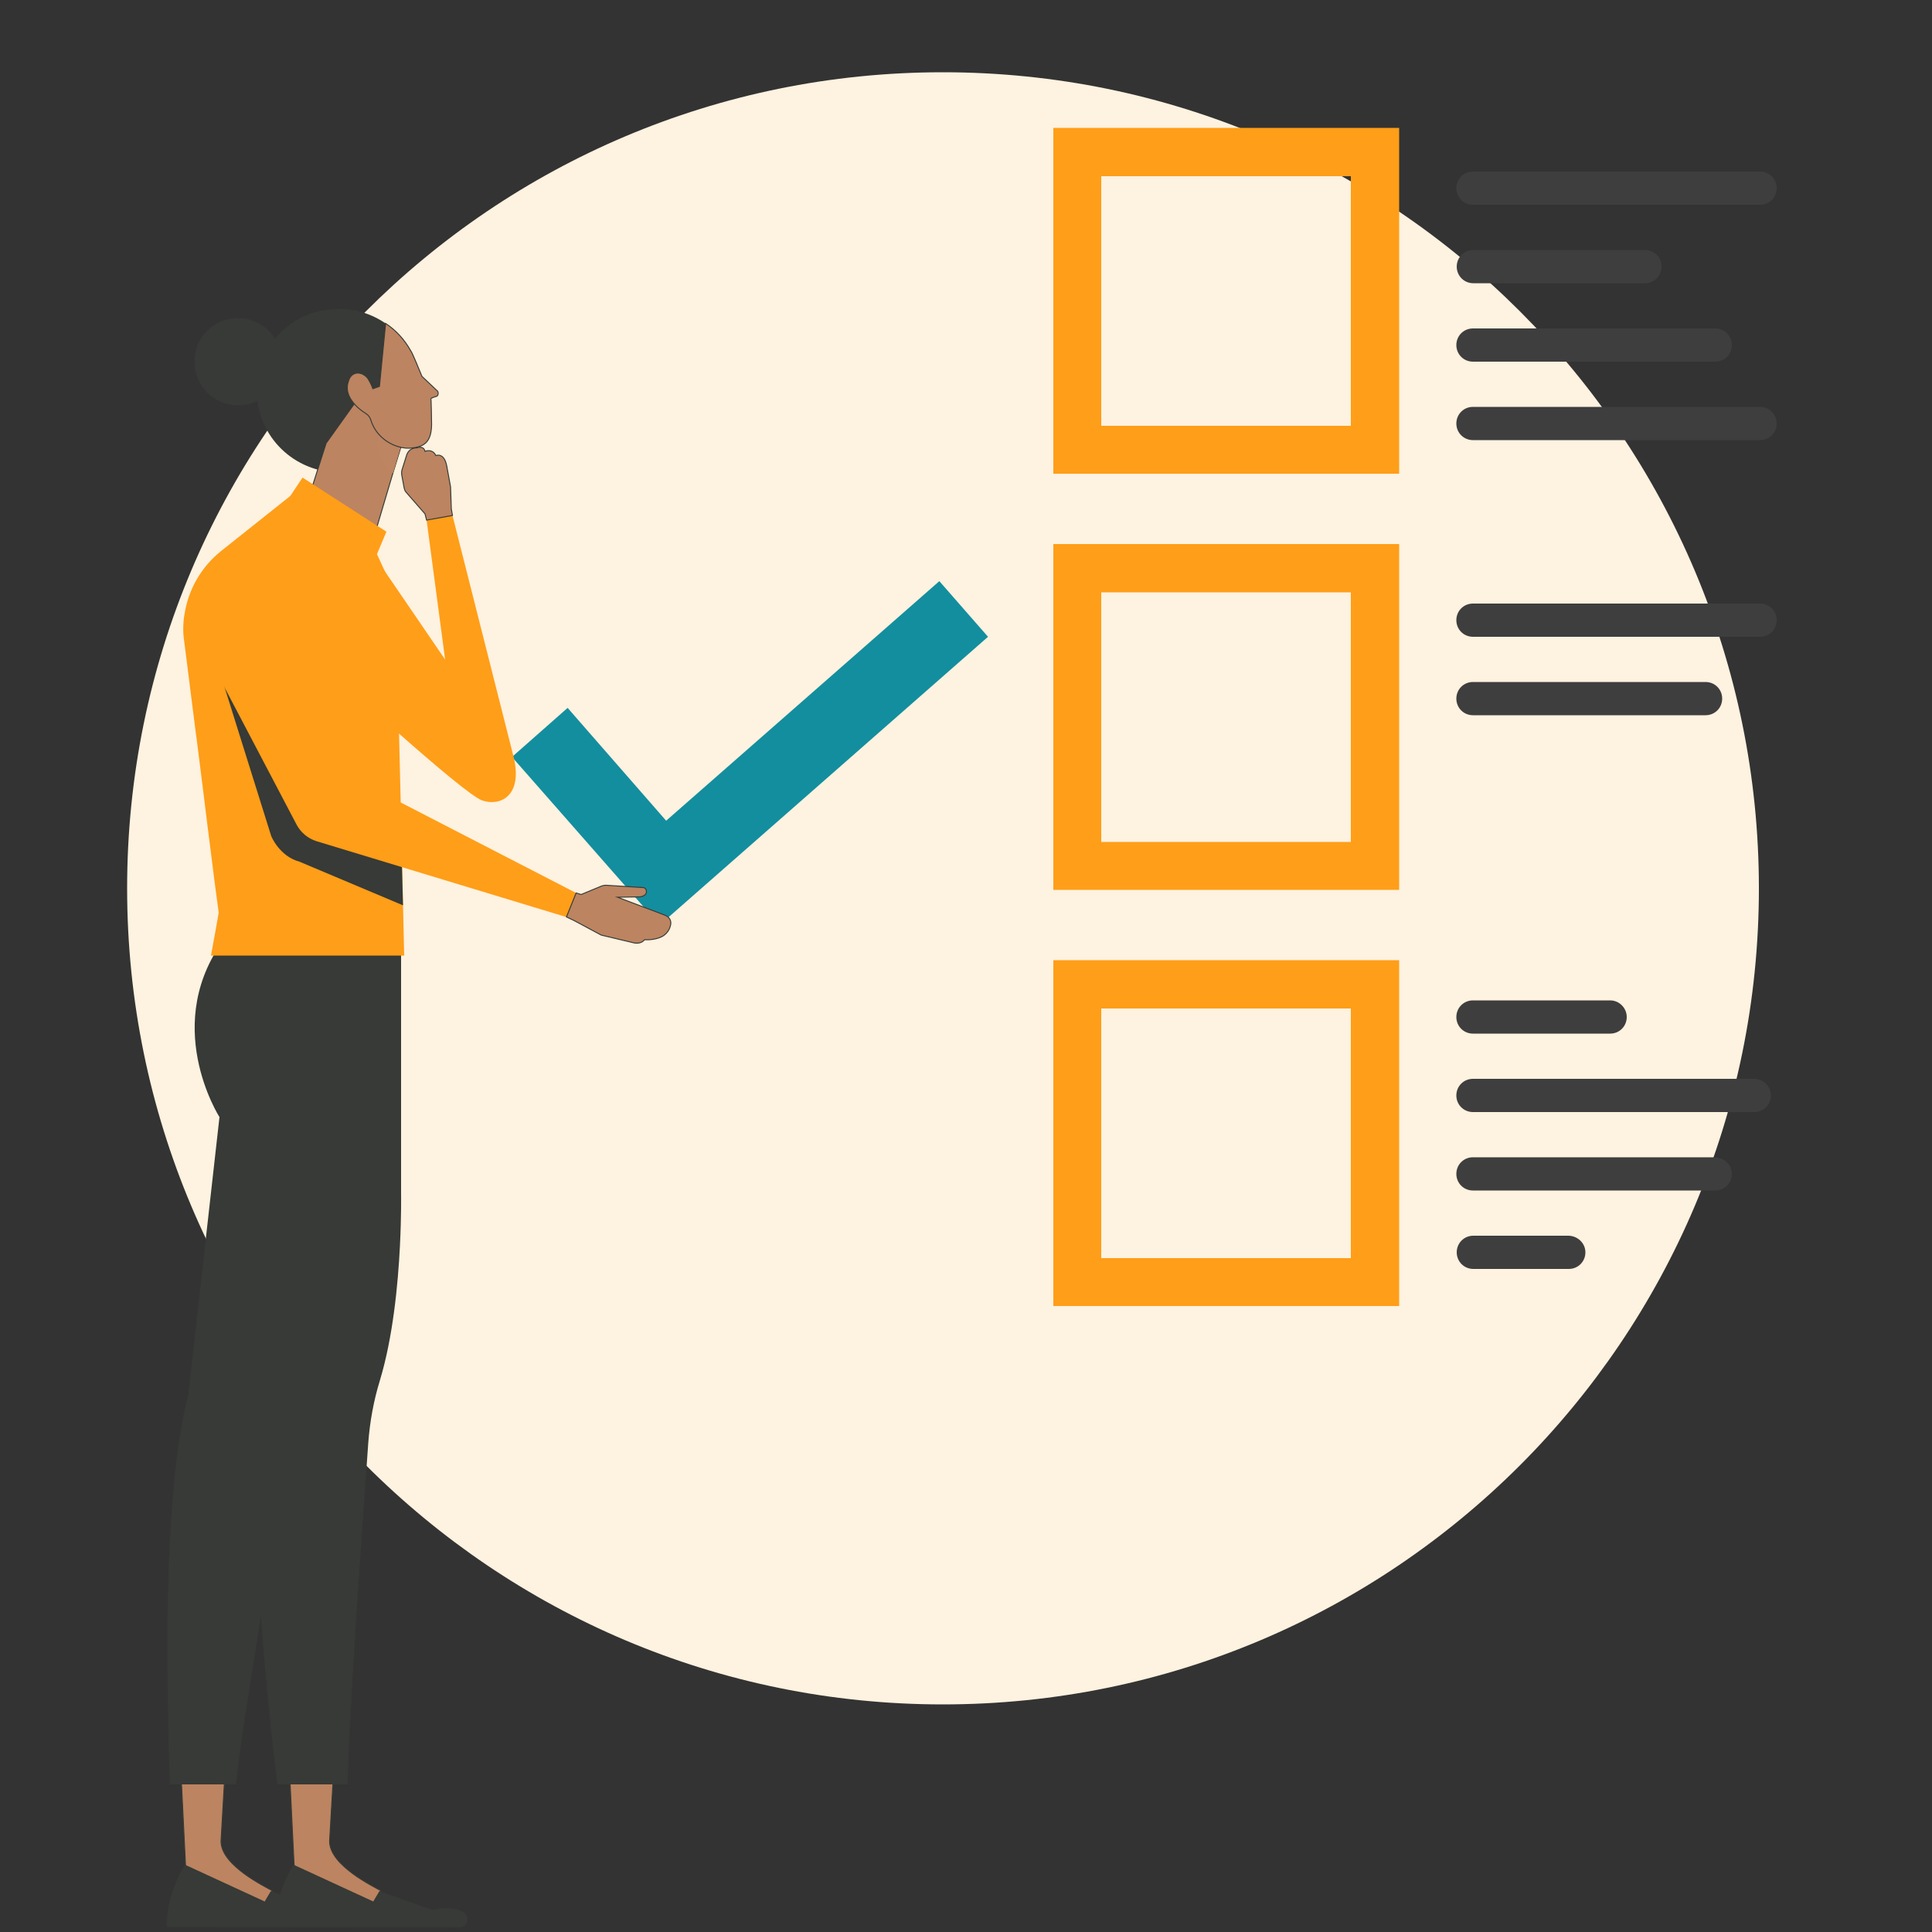 <?xml version="1.0" encoding="utf-8"?>
<!-- Generator: Adobe Illustrator 27.1.1, SVG Export Plug-In . SVG Version: 6.00 Build 0)  -->
<svg version="1.1" id="Layer_1" xmlns="http://www.w3.org/2000/svg" xmlns:xlink="http://www.w3.org/1999/xlink" x="0px" y="0px"
	 viewBox="0 0 500 500" style="enable-background:new 0 0 500 500;" xml:space="preserve">
<rect x="0" y="0" width="500" height="500" fill="#333333" stroke="none"/>
<style type="text/css">
	.st0{fill:#FEF2E0;}
	.st1{fill:#138E9F;}
	.st2{fill:#FF9E18;}
	.st3{fill:#3E3E3E;}
	.st4{fill:#FFFFFF;}
	.st5{fill:#BC8461;}
	.st6{fill:none;stroke:#373A36;stroke-width:0.249;stroke-miterlimit:10;}
	.st7{fill:#373A36;}
	.st8{fill:#BD8561;}
</style>
<path class="st0" d="M244,441.1c116.6,0,211.2-94.5,211.2-211.2c0-116.6-94.5-211.2-211.2-211.2S32.9,113.3,32.9,229.9
	S127.4,441.1,244,441.1"/>
<polygon class="st1" points="170.7,239.4 132.5,195.9 146.9,183.2 172.4,212.4 243.1,150.4 255.7,164.8 "/>
<path class="st2" d="M285,45.6h64.6v64.6H285V45.6z M272.6,122.6h89.5V33.1h-89.5V122.6z"/>
<path class="st2" d="M362.1,248.5h-89.5V338h89.5V248.5z M349.7,325.6H285V261h64.6v64.6H349.7z"/>
<g>
	<g>
		<path class="st3" d="M459.8,48.7c0,2.4-1.9,4.3-4.3,4.3h-74.3c-2.4,0-4.3-1.9-4.3-4.3c0-2.4,1.9-4.3,4.3-4.3h74.3
			C457.9,44.4,459.8,46.3,459.8,48.7"/>
	</g>
	<g>
		<path class="st3" d="M430,69c0,2.4-1.9,4.3-4.3,4.3h-44.4c-2.4,0-4.3-1.9-4.3-4.3s1.9-4.3,4.3-4.3h44.4
			C428.1,64.7,430,66.6,430,69"/>
	</g>
	<g>
		<path class="st3" d="M459.8,160.5c0,2.4-1.9,4.3-4.3,4.3h-74.3c-2.4,0-4.3-1.9-4.3-4.3c0-2.4,1.9-4.3,4.3-4.3h74.3
			C457.9,156.2,459.8,158.1,459.8,160.5"/>
	</g>
	<g>
		<path class="st3" d="M445.7,180.8c0,2.4-1.9,4.3-4.3,4.3h-60.2c-2.4,0-4.3-1.9-4.3-4.3c0-2.4,1.9-4.3,4.3-4.3h60.2
			C443.8,176.5,445.7,178.4,445.7,180.8"/>
	</g>
	<g>
		<path class="st3" d="M448.2,89.3c0,2.4-1.9,4.3-4.3,4.3h-62.7c-2.4,0-4.3-1.9-4.3-4.3s1.9-4.3,4.3-4.3h62.7
			C446.3,85,448.2,86.9,448.2,89.3"/>
	</g>
	<g>
		<path class="st3" d="M459.8,109.6c0,2.4-1.9,4.3-4.3,4.3h-74.3c-2.4,0-4.3-1.9-4.3-4.3s1.9-4.3,4.3-4.3h74.3
			C457.9,105.3,459.8,107.2,459.8,109.6"/>
	</g>
	<g>
		<path class="st3" d="M421,263.2c0,2.4-1.9,4.3-4.3,4.3h-35.5c-2.4,0-4.3-1.9-4.3-4.3s1.9-4.3,4.3-4.3h35.5
			C419.1,258.9,421,260.9,421,263.2"/>
	</g>
	<g>
		<path class="st3" d="M458.3,283.5c0,2.4-1.9,4.3-4.3,4.3h-72.8c-2.4,0-4.3-1.9-4.3-4.3s1.9-4.3,4.3-4.3H454
			C456.4,279.2,458.3,281.2,458.3,283.5"/>
	</g>
	<g>
		<path class="st3" d="M448.2,303.8c0,2.4-1.9,4.3-4.3,4.3h-62.7c-2.4,0-4.3-1.9-4.3-4.3s1.9-4.3,4.3-4.3h62.7
			C446.3,299.6,448.2,301.5,448.2,303.8"/>
	</g>
	<g>
		<path class="st3" d="M410.3,324.1c0,2.4-1.9,4.3-4.3,4.3h-24.7c-2.4,0-4.3-1.9-4.3-4.3s1.9-4.3,4.3-4.3H406
			C408.4,319.9,410.3,321.8,410.3,324.1"/>
	</g>
</g>
<path class="st2" d="M362.1,140.8h-89.5v89.5h89.5V140.8z M349.7,217.9H285v-64.6h64.6v64.6H349.7z"/>
<g>
	<g>
		<path class="st4" d="M88.1,179.7c-0.3,0-0.6-0.1-0.8-0.3c-0.1-0.1-0.1-0.1-0.1-0.2c0-0.1-0.1-0.1-0.1-0.2c0-0.1-0.1-0.1-0.1-0.2
			c0-0.1,0-0.2,0-0.2c0-0.3,0.1-0.6,0.3-0.8c0.1-0.1,0.1-0.1,0.2-0.1s0.1-0.1,0.2-0.1s0.1-0.1,0.2-0.1s0.3,0,0.5,0
			c0.1,0,0.1,0,0.2,0.1c0.1,0,0.1,0.1,0.2,0.1s0.1,0.1,0.2,0.1c0.2,0.2,0.3,0.5,0.3,0.8c0,0.1,0,0.2,0,0.2c0,0.1,0,0.1-0.1,0.2
			c0,0.1-0.1,0.1-0.1,0.2c0,0.1-0.1,0.1-0.1,0.2c-0.1,0.1-0.1,0.1-0.2,0.1s-0.1,0.1-0.2,0.1s-0.1,0.1-0.2,0.1
			C88.2,179.7,88.2,179.7,88.1,179.7"/>
	</g>
	<g>
		<path class="st5" d="M60,428l-2.8,48.5c0,3.4,3.3,6.4,6,8.4c2.8,2.1,7.1,4.3,7.1,4.3l2.1,5.3h-5.8c0,0-17.9,3.5-18.6-12
			C46.3,449,45.4,428,45.4,428H60z"/>
	</g>
	<g>
		<path class="st6" d="M60,428l-2.8,48.5c0,3.4,3.3,6.4,6,8.4c2.8,2.1,7.1,4.3,7.1,4.3l2.1,5.3h-5.8c0,0-17.9,3.5-18.6-12
			C46.3,449,45.4,428,45.4,428H60z"/>
	</g>
	<g>
		<path class="st7" d="M47.9,482.6c0,0-5,7.3-4.7,16.1l47.6,0.1c1,0,1.8-0.7,2-1.6s-0.2-1.9-1-2.4c-1.5-0.8-3.6-1.3-6.8-0.7
			c-1,0.2-2,0-2.9-0.4l-12-4.3l-1.6,2.7L47.9,482.6z"/>
	</g>
	<g>
		<path class="st7" d="M43.5,442.7c0,0.7,0,1.4,0,2.1c0,0.1,0,0.2,0,0.3c0.2,9.5,0.5,16.7,0.5,16.7h17.1
			c1.1-12.9,10.1-65.1,13.5-87.1c0.8-5.4,2.3-10.8,4.3-15.9c0.5-1.2,0.9-2.4,1.3-3.7c6.6-19.3,8.2-44.1,8.2-44.1l5.4-64.8l-20.6-2.9
			L58.8,242c-17.7,22.6-2,47.1-2,47.1l-8.1,72.1C43.2,381.6,43,420,43.5,442.7"/>
	</g>
	<g>
		<path class="st5" d="M88.1,428l-2.8,48.5c0,3.4,3.3,6.4,6,8.4c2.8,2.1,7.1,4.3,7.1,4.3l2.1,5.3h-5.8c0,0-17.9,3.5-18.6-12
			C74.4,449,73.6,428,73.6,428H88.1z"/>
	</g>
	<g>
		<path class="st6" d="M88.1,428l-2.8,48.5c0,3.4,3.3,6.4,6,8.4c2.8,2.1,7.1,4.3,7.1,4.3l2.1,5.3h-5.8c0,0-17.9,3.5-18.6-12
			C74.4,449,73.6,428,73.6,428H88.1z"/>
	</g>
	<g>
		<path class="st7" d="M76,482.6c0,0-5,7.3-4.7,16.1l47.6,0.1c1,0,1.8-0.7,2-1.6s-0.2-1.9-1-2.4c-1.5-0.8-3.6-1.3-6.8-0.7
			c-1,0.2-2,0-2.9-0.4l-12-4.3l-1.6,2.7L76,482.6z"/>
	</g>
	<g>
		<path class="st7" d="M68.3,362.2c-4,21.5-0.7,61.6,1.7,83.8c0,0.1,0,0.2,0,0.3c1,9.4,1.8,15.5,1.8,15.5H90c0-13,3.7-66.1,5.3-88.3
			c0.4-5.5,1.4-11,3-16.2c3.4-11.2,4.7-24.9,5.2-34.8c0.4-8,0.3-13.5,0.3-13.5v-65.5l-18.6-2.6L67.8,238l-9,4
			c-10.8,25.9,8.8,45.1,8.8,45.1L68.3,362.2z"/>
	</g>
	<g>
		<path class="st7" d="M66.7,104.3c1.8,11.6,12.7,19.5,24.3,17.7c4.8-0.8,9-3,12.1-6.3c4.4-4.6,6.7-11.1,5.6-17.9
			c-0.3-1.6-0.7-3.2-1.3-4.7c-0.3-0.7-0.6-1.4-0.9-2c-0.1-0.1-0.1-0.2-0.2-0.3c-1.6-2.9-3.8-5.3-6.5-7.1c-4.4-3-9.8-4.4-15.4-3.5
			C72.8,81.8,64.9,92.7,66.7,104.3"/>
	</g>
</g>
<polygon class="st5" points="93.7,149.3 80,128.5 84.4,114.7 93.4,102.1 104.1,114.5 104,114.9 101.7,122.4 "/>
<polygon class="st6" points="93.7,149.3 80,128.5 84.4,114.7 93.4,102.1 104.1,114.5 104,114.9 101.7,122.4 "/>
<g>
	<g>
		<path class="st2" d="M95.6,142l19.6,28.7l-4.8-36.1l6.7-1.2l15.9,62.8c2.2,9.7-3.4,12.5-8.1,11C120,205.7,84.6,173,84.6,173
			L95.6,142z"/>
	</g>
	<g>
		<path class="st2" d="M109.8,173.7c0,0.3,0,0.7-0.1,1c-0.3,4.1-1.6,10.2-6.5,12.3l0.7,29l0.4,18.3l0.3,13h-50l1.1-6l0.9-5.1l-1-7.5
			l-2-15.8l-1-8.1l-1.7-13.5l-0.2-1.4l-3.2-25.3c-0.2-2.4,0-4.7,0.5-7c1.2-5.8,4.4-11.1,9.1-14.9l18.1-14.4l22.4,15.2l10.7,23.3
			C109.3,169,109.8,171.4,109.8,173.7"/>
	</g>
	<g>
		<path class="st7" d="M104.3,234.3L77.5,223c-5.2-1.4-7.3-6.6-7.3-6.6L56.6,173l47.2,43.1L104.3,234.3z"/>
	</g>
	<g>
		<path class="st5" d="M101.7,122.4c-5.8-4.4-3.7-10.7-3.7-10.7l5.9,3.2L101.7,122.4z"/>
	</g>
	<g>
		<path class="st8" d="M101.7,122.4c-5.8-4.4-3.7-10.7-3.7-10.7l5.9,3.2L101.7,122.4z"/>
	</g>
	<g>
		<path class="st5" d="M94.8,107.1c0.6,0.4,1,1,1.2,1.7c1.1,3.5,4,5.9,7.1,6.8c1.3,0.4,2.6,0.5,3.8,0.3c3.1-0.4,4.7-1.7,4.8-6
			c0-0.5-0.1-6.9-0.2-6.8l0,0c0.4-0.2,1-0.4,1.4-0.5s0.5-0.5,0.5-0.8v-0.1c0-0.3-0.2-0.6-0.4-0.7l-3.8-3.6l-1-2.4
			c-0.3-0.7-0.5-1.3-0.8-1.9c-0.3-0.7-0.6-1.4-0.9-2c-0.1-0.1-0.1-0.2-0.2-0.3c-1.6-2.9-3.8-5.3-6.5-7.1c-0.9,9.1-1.6,16.3-1.6,16.3
			l-1.7,0.6c-0.4-1.1-1.1-2.5-1.6-3c-0.8-0.8-1.8-1.2-2.8-1c-0.9,0.2-1.6,0.9-1.9,2C88.8,102.3,92.2,105.5,94.8,107.1"/>
	</g>
	<g>
		<path class="st6" d="M94.8,107.1c0.6,0.4,1,1,1.2,1.7c1.1,3.5,4,5.9,7.1,6.8c1.3,0.4,2.6,0.5,3.8,0.3c3.1-0.4,4.7-1.7,4.8-6
			c0-0.5-0.1-6.9-0.2-6.8l0,0c0.4-0.2,1-0.4,1.4-0.5s0.5-0.5,0.5-0.8v-0.1c0-0.3-0.2-0.6-0.4-0.7l-3.8-3.6l-1-2.4
			c-0.3-0.7-0.5-1.3-0.8-1.9c-0.3-0.7-0.6-1.4-0.9-2c-0.1-0.1-0.1-0.2-0.2-0.3c-1.6-2.9-3.8-5.3-6.5-7.1c-0.9,9.1-1.6,16.3-1.6,16.3
			l-1.7,0.6c-0.4-1.1-1.1-2.5-1.6-3c-0.8-0.8-1.8-1.2-2.8-1c-0.9,0.2-1.6,0.9-1.9,2C88.8,102.3,92.2,105.5,94.8,107.1"/>
	</g>
</g>
<polygon class="st2" points="100,137.6 95,149.5 74.3,129.6 78.3,123.6 "/>
<g>
	<g>
		<path class="st2" d="M50.6,163.6c-3.5-6.3-1.4-14.1,4.8-17.4l0.5-0.3c3.3-1.8,7.2-2,10.8-0.7s6.4,4.2,7.9,7.7l17.7,48.9l57,29.4
			l-2.5,6.2l-64.9-19.7c-2.2-0.7-4-2.2-5.1-4.2L50.6,163.6z"/>
	</g>
	<g>
		<path class="st5" d="M159.8,232.2l11.9,4.5l0.7,0.3c0.8,0.4,1.3,1.2,1.2,2.1c-0.2,1.4-1,2.6-2.3,3.3c-2,1-4.5,0.8-4.5,0.8
			c-1,1.3-2.8,0.8-2.8,0.8l-8.4-2l-7.1-3.8l-1.9-0.9l2.5-6.2l1.3,0.4c0,0,3.9-1.6,5.3-2.2c0.3-0.1,0.7-0.2,1.1-0.2l9.6,0.6
			c0.3,0,0.5,0.1,0.7,0.4c0.2,0.2,0.2,0.5,0.2,0.8c-0.1,0.5-0.5,1-1.6,1.2L159.8,232.2z"/>
	</g>
	<g>
		<path class="st6" d="M159.8,232.2l11.9,4.5l0.7,0.3c0.8,0.4,1.3,1.2,1.2,2.1c-0.2,1.4-1,2.6-2.3,3.3c-2,1-4.5,0.8-4.5,0.8
			c-1,1.3-2.8,0.8-2.8,0.8l-8.4-2l-7.1-3.8l-1.9-0.9l2.5-6.2l1.3,0.4c0,0,3.9-1.6,5.3-2.2c0.3-0.1,0.7-0.2,1.1-0.2l9.6,0.6
			c0.3,0,0.5,0.1,0.7,0.4c0.2,0.2,0.2,0.5,0.2,0.8c-0.1,0.5-0.5,1-1.6,1.2L159.8,232.2z"/>
	</g>
	<g>
		<path class="st5" d="M110.4,134.6L110,133l-4.8-5.5c-0.3-0.3-0.5-0.7-0.6-1.2l-0.6-3.2c-0.1-0.6-0.1-1.2,0.1-1.7l1.2-3.8
			c0.2-0.5,0.5-0.9,0.9-1.2c0.4-0.3,1-0.5,1.7-0.5c0,0,1.7-0.7,2.1,0.9c0,0,1.9-0.8,2.8,1.1c0,0,2.1-0.9,2.8,2.6l1,5.5l0.2,5.7
			l0.3,1.7L110.4,134.6z"/>
	</g>
	<g>
		<path class="st6" d="M110.4,134.6L110,133l-4.8-5.5c-0.3-0.3-0.5-0.7-0.6-1.2l-0.6-3.2c-0.1-0.6-0.1-1.2,0.1-1.7l1.2-3.8
			c0.2-0.5,0.5-0.9,0.9-1.2c0.4-0.3,1-0.5,1.7-0.5c0,0,1.7-0.7,2.1,0.9c0,0,1.9-0.8,2.8,1.1c0,0,2.1-0.9,2.8,2.6l1,5.5l0.2,5.7
			l0.3,1.7L110.4,134.6z"/>
	</g>
	<g>
		<path class="st7" d="M72.9,93.6c0,6.2-5,11.3-11.3,11.3c-6.2,0-11.3-5-11.3-11.3c0-6.2,5-11.3,11.3-11.3
			C67.9,82.4,72.9,87.4,72.9,93.6"/>
	</g>
</g>
</svg>
